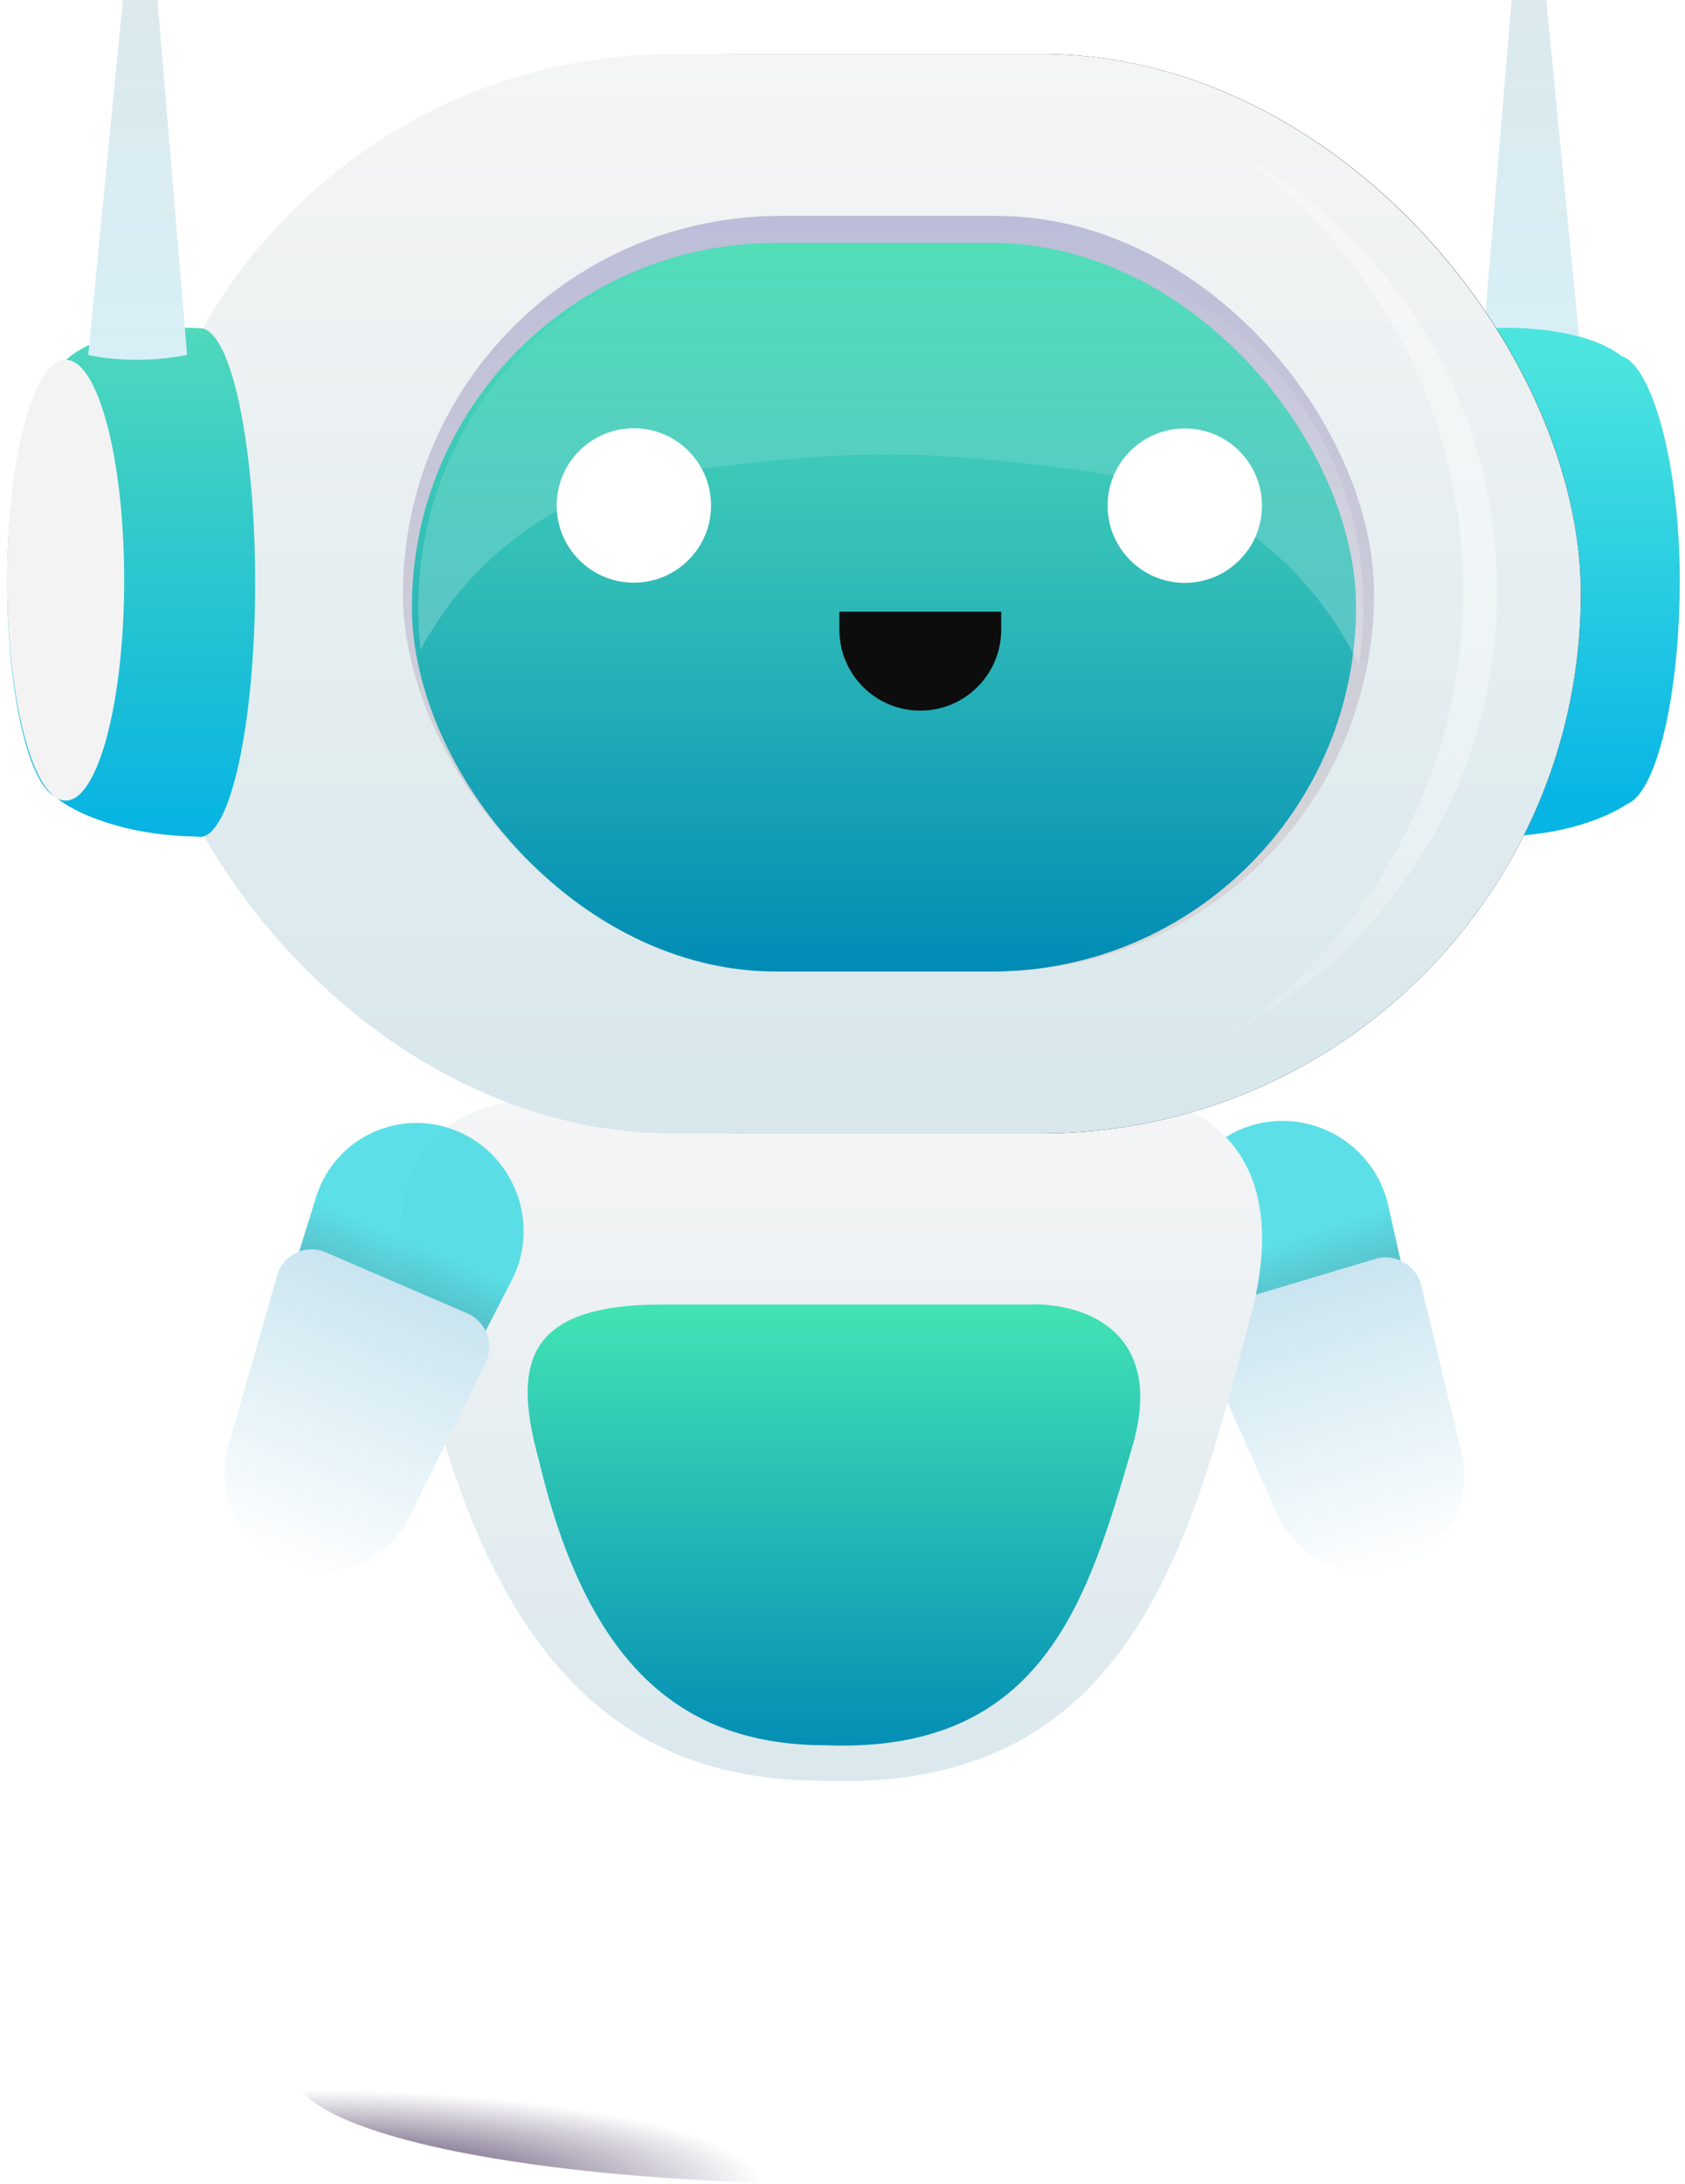 <?xml version="1.0" encoding="UTF-8"?> <svg xmlns="http://www.w3.org/2000/svg" width="159" height="206" viewBox="0 0 159 206" fill="none"> <path d="M130.989 113.674C129.694 107.913 123.714 104.44 118.06 106.167V106.167C112.409 107.893 109.514 114.072 111.8 119.527L119.922 138.913C121.482 142.634 125.517 144.713 129.452 143.822V143.822C133.838 142.829 136.571 138.514 135.587 134.135L130.989 113.674Z" fill="url(#paint0_linear_1256_3)" fill-opacity="0.86"></path> <path d="M120.525 142.816C122.486 147.222 127.52 149.402 132.067 147.817V147.817C136.501 146.27 139.027 141.639 137.927 137.074L134.109 121.243C133.647 119.325 131.656 118.182 129.765 118.748L115.826 122.917C113.872 123.502 112.883 125.658 113.714 127.523L120.525 142.816Z" fill="url(#paint1_linear_1256_3)"></path> <path d="M104.181 103.216H77.59C76.048 103.216 69.497 103.216 55.623 103.216C37.126 103.216 35.969 112.465 39.438 126.338C46.374 158.709 60.248 167.958 77.59 167.958C106.494 169.114 112.273 145.992 118.054 124.026C122.678 106.453 110.732 102.831 104.181 103.216Z" fill="url(#paint2_linear_1256_3)"></path> <path d="M96.982 123.047H78.053C76.955 123.047 72.291 123.047 62.415 123.047C49.247 123.047 48.424 128.986 50.893 137.895C55.831 158.683 65.707 164.623 78.053 164.623C98.629 165.365 102.743 150.517 106.858 136.411C110.15 125.126 101.646 122.8 96.982 123.047Z" fill="url(#paint3_linear_1256_3)"></path> <path d="M142.641 0L139.841 33.477C143.947 34.314 147.774 33.826 149.174 33.477L145.907 0H142.641Z" fill="url(#paint4_linear_1256_3)"></path> <path fill-rule="evenodd" clip-rule="evenodd" d="M153.014 33.584C149.875 31.136 143.802 30.783 140.795 30.956C137.925 30.957 135.598 41.697 135.598 54.945C135.598 68.193 137.925 78.933 140.795 78.933C140.874 78.933 140.953 78.925 141.031 78.909C147.613 78.893 151.741 77.032 153.558 75.826C156.338 74.709 158.506 65.486 158.506 54.727C158.506 43.809 155.89 34.473 153.014 33.584Z" fill="url(#paint5_linear_1256_3)"></path> <rect x="19.855" y="5.591" width="128.818" height="100.818" rx="50.409" stroke="black"></rect> <rect x="12.566" y="5.091" width="136.606" height="101.818" rx="50.909" fill="url(#paint6_linear_1256_3)"></rect> <path fill-rule="evenodd" clip-rule="evenodd" d="M116.506 97.222C131.251 89.267 141.27 73.678 141.27 55.749C141.27 37.82 131.251 22.231 116.506 14.276C129.541 23.444 138.058 38.602 138.058 55.749C138.058 72.896 129.541 88.054 116.506 97.222Z" fill="url(#paint7_radial_1256_3)"></path> <rect x="38.022" y="20.364" width="91.636" height="71.272" rx="35.636" fill="url(#paint8_linear_1256_3)"></rect> <rect x="38.87" y="22.909" width="89.091" height="68.727" rx="34.364" fill="url(#paint9_linear_1256_3)"></rect> <path opacity="0.3" fill-rule="evenodd" clip-rule="evenodd" d="M73.84 22.932C54.855 22.932 39.466 38.322 39.466 57.306C39.466 58.64 39.542 59.956 39.69 61.251C44.421 52.571 52.75 46.18 63.11 44.661C70.11 43.635 77.392 42.873 83.586 42.873C89.781 42.873 97.062 43.635 104.063 44.661C114.993 46.263 123.661 53.289 128.231 62.704C128.508 60.945 128.652 59.142 128.652 57.306C128.652 38.322 113.262 22.932 94.278 22.932H73.84Z" fill="url(#paint10_linear_1256_3)"></path> <path fill-rule="evenodd" clip-rule="evenodd" d="M5.447 75.263C2.781 74.39 0.688 65.626 0.688 54.945C0.688 43.983 2.892 35.042 5.657 34.574C8.276 31.23 15.507 30.762 18.879 30.956C18.879 30.956 18.879 30.956 18.879 30.956C21.75 30.957 24.077 41.697 24.077 54.945C24.077 68.193 21.75 78.933 18.879 78.933C18.796 78.933 18.712 78.924 18.63 78.906C11.267 78.813 6.727 76.413 5.453 75.335C5.451 75.311 5.449 75.287 5.447 75.263Z" fill="url(#paint11_linear_1256_3)"></path> <ellipse cx="6.203" cy="54.727" rx="5.515" ry="20.788" fill="#F3F3F3"></ellipse> <path d="M14.857 0L17.657 33.477C13.551 34.314 9.724 33.826 8.324 33.477L11.591 0H14.857Z" fill="url(#paint12_linear_1256_3)"></path> <circle cx="111.799" cy="47.695" r="7.283" fill="white"></circle> <circle cx="59.812" cy="47.677" r="7.283" fill="white"></circle> <path d="M79.203 57.697H94.476V59.394C94.476 63.611 91.057 67.03 86.84 67.03V67.03C82.622 67.03 79.203 63.611 79.203 59.394V57.697Z" fill="#0D0D0D"></path> <g filter="url(#filter0_b_1256_3)"> <ellipse rx="52" ry="10.5" transform="matrix(-1 0 0 1 79.769 195.5)" fill="url(#paint13_radial_1256_3)"></ellipse> </g> <path d="M48.285 120.771C50.992 115.523 48.637 109.02 43.194 106.713V106.713C37.754 104.408 31.567 107.285 29.816 112.935L23.594 133.011C22.399 136.865 24.157 141.05 27.745 142.894V142.894C31.746 144.949 36.612 143.396 38.67 139.407L48.285 120.771Z" fill="url(#paint14_linear_1256_3)" fill-opacity="0.86"></path> <path d="M21.548 136.39C20.223 141.027 22.681 145.931 27.185 147.635V147.635C31.578 149.297 36.488 147.37 38.575 143.164L45.816 128.577C46.693 126.81 45.901 124.655 44.088 123.874L30.725 118.119C28.852 117.312 26.71 118.33 26.149 120.293L21.548 136.39Z" fill="url(#paint15_linear_1256_3)"></path> <defs> <filter id="filter0_b_1256_3" x="-56.231" y="101" width="272" height="189" filterUnits="userSpaceOnUse" color-interpolation-filters="sRGB"> <feFlood flood-opacity="0" result="BackgroundImageFix"></feFlood> <feGaussianBlur in="BackgroundImage" stdDeviation="42"></feGaussianBlur> <feComposite in2="SourceAlpha" operator="in" result="effect1_backgroundBlur_1256_3"></feComposite> <feBlend mode="normal" in="SourceGraphic" in2="effect1_backgroundBlur_1256_3" result="shape"></feBlend> </filter> <linearGradient id="paint0_linear_1256_3" x1="118.064" y1="106.166" x2="129.732" y2="144.362" gradientUnits="userSpaceOnUse"> <stop offset="0.281" stop-color="#42D9E3"></stop> <stop offset="0.703" stop-color="#2F6A73"></stop> </linearGradient> <linearGradient id="paint1_linear_1256_3" x1="131.237" y1="148.465" x2="122.957" y2="120.784" gradientUnits="userSpaceOnUse"> <stop stop-color="white"></stop> <stop offset="1" stop-color="#C9E5F0"></stop> </linearGradient> <linearGradient id="paint2_linear_1256_3" x1="78.491" y1="103.189" x2="78.491" y2="168" gradientUnits="userSpaceOnUse"> <stop stop-color="#F5F5F6"></stop> <stop offset="1" stop-color="#DAE8ED"></stop> </linearGradient> <linearGradient id="paint3_linear_1256_3" x1="78.694" y1="123.03" x2="78.694" y2="164.65" gradientUnits="userSpaceOnUse"> <stop stop-color="#42E3B4"></stop> <stop offset="1" stop-color="#048EB5"></stop> </linearGradient> <linearGradient id="paint4_linear_1256_3" x1="144.507" y1="0" x2="144.507" y2="33.939" gradientUnits="userSpaceOnUse"> <stop stop-color="#DCE9ED"></stop> <stop offset="1" stop-color="#D6F0F6"></stop> </linearGradient> <linearGradient id="paint5_linear_1256_3" x1="153.443" y1="33.939" x2="153.443" y2="75.515" gradientUnits="userSpaceOnUse"> <stop stop-color="#4CE4DF"></stop> <stop offset="1" stop-color="#07B5E5"></stop> </linearGradient> <linearGradient id="paint6_linear_1256_3" x1="80.869" y1="5.091" x2="80.869" y2="106.909" gradientUnits="userSpaceOnUse"> <stop stop-color="#F5F5F5"></stop> <stop offset="1" stop-color="#D7E7EC"></stop> </linearGradient> <radialGradient id="paint7_radial_1256_3" cx="0" cy="0" r="1" gradientUnits="userSpaceOnUse" gradientTransform="translate(-0.742 32.294) rotate(98.835) scale(65.705 236.645)"> <stop stop-color="white"></stop> <stop offset="1" stop-color="white" stop-opacity="0"></stop> </radialGradient> <linearGradient id="paint8_linear_1256_3" x1="83.84" y1="20.364" x2="83.84" y2="91.636" gradientUnits="userSpaceOnUse"> <stop stop-color="#BCBDD8"></stop> <stop offset="1" stop-color="#D9D9D9"></stop> </linearGradient> <linearGradient id="paint9_linear_1256_3" x1="83.415" y1="22.909" x2="83.415" y2="91.636" gradientUnits="userSpaceOnUse"> <stop stop-color="#42E3B4" stop-opacity="0.86"></stop> <stop offset="1" stop-color="#008BB5"></stop> </linearGradient> <linearGradient id="paint10_linear_1256_3" x1="83.91" y1="22.932" x2="83.91" y2="72.288" gradientUnits="userSpaceOnUse"> <stop stop-color="white" stop-opacity="0"></stop> <stop offset="1" stop-color="white"></stop> </linearGradient> <linearGradient id="paint11_linear_1256_3" x1="12.382" y1="30.919" x2="12.382" y2="78.933" gradientUnits="userSpaceOnUse"> <stop stop-color="#50D8BB"></stop> <stop offset="1" stop-color="#05B3E3"></stop> </linearGradient> <linearGradient id="paint12_linear_1256_3" x1="12.991" y1="0" x2="12.991" y2="33.939" gradientUnits="userSpaceOnUse"> <stop stop-color="#DCE9ED"></stop> <stop offset="1" stop-color="#D6F0F6"></stop> </linearGradient> <radialGradient id="paint13_radial_1256_3" cx="0" cy="0" r="1" gradientUnits="userSpaceOnUse" gradientTransform="translate(52 10.5) rotate(90) scale(10.5 52)"> <stop stop-color="#2C1744"></stop> <stop offset="0.849" stop-color="#2C1744" stop-opacity="0"></stop> </radialGradient> <linearGradient id="paint14_linear_1256_3" x1="43.198" y1="106.715" x2="27.614" y2="143.487" gradientUnits="userSpaceOnUse"> <stop offset="0.281" stop-color="#42D9E3"></stop> <stop offset="0.703" stop-color="#2F6A73"></stop> </linearGradient> <linearGradient id="paint15_linear_1256_3" x1="26.133" y1="147.599" x2="37.562" y2="121.063" gradientUnits="userSpaceOnUse"> <stop stop-color="white"></stop> <stop offset="1" stop-color="#C9E5F0"></stop> </linearGradient> </defs> </svg> 